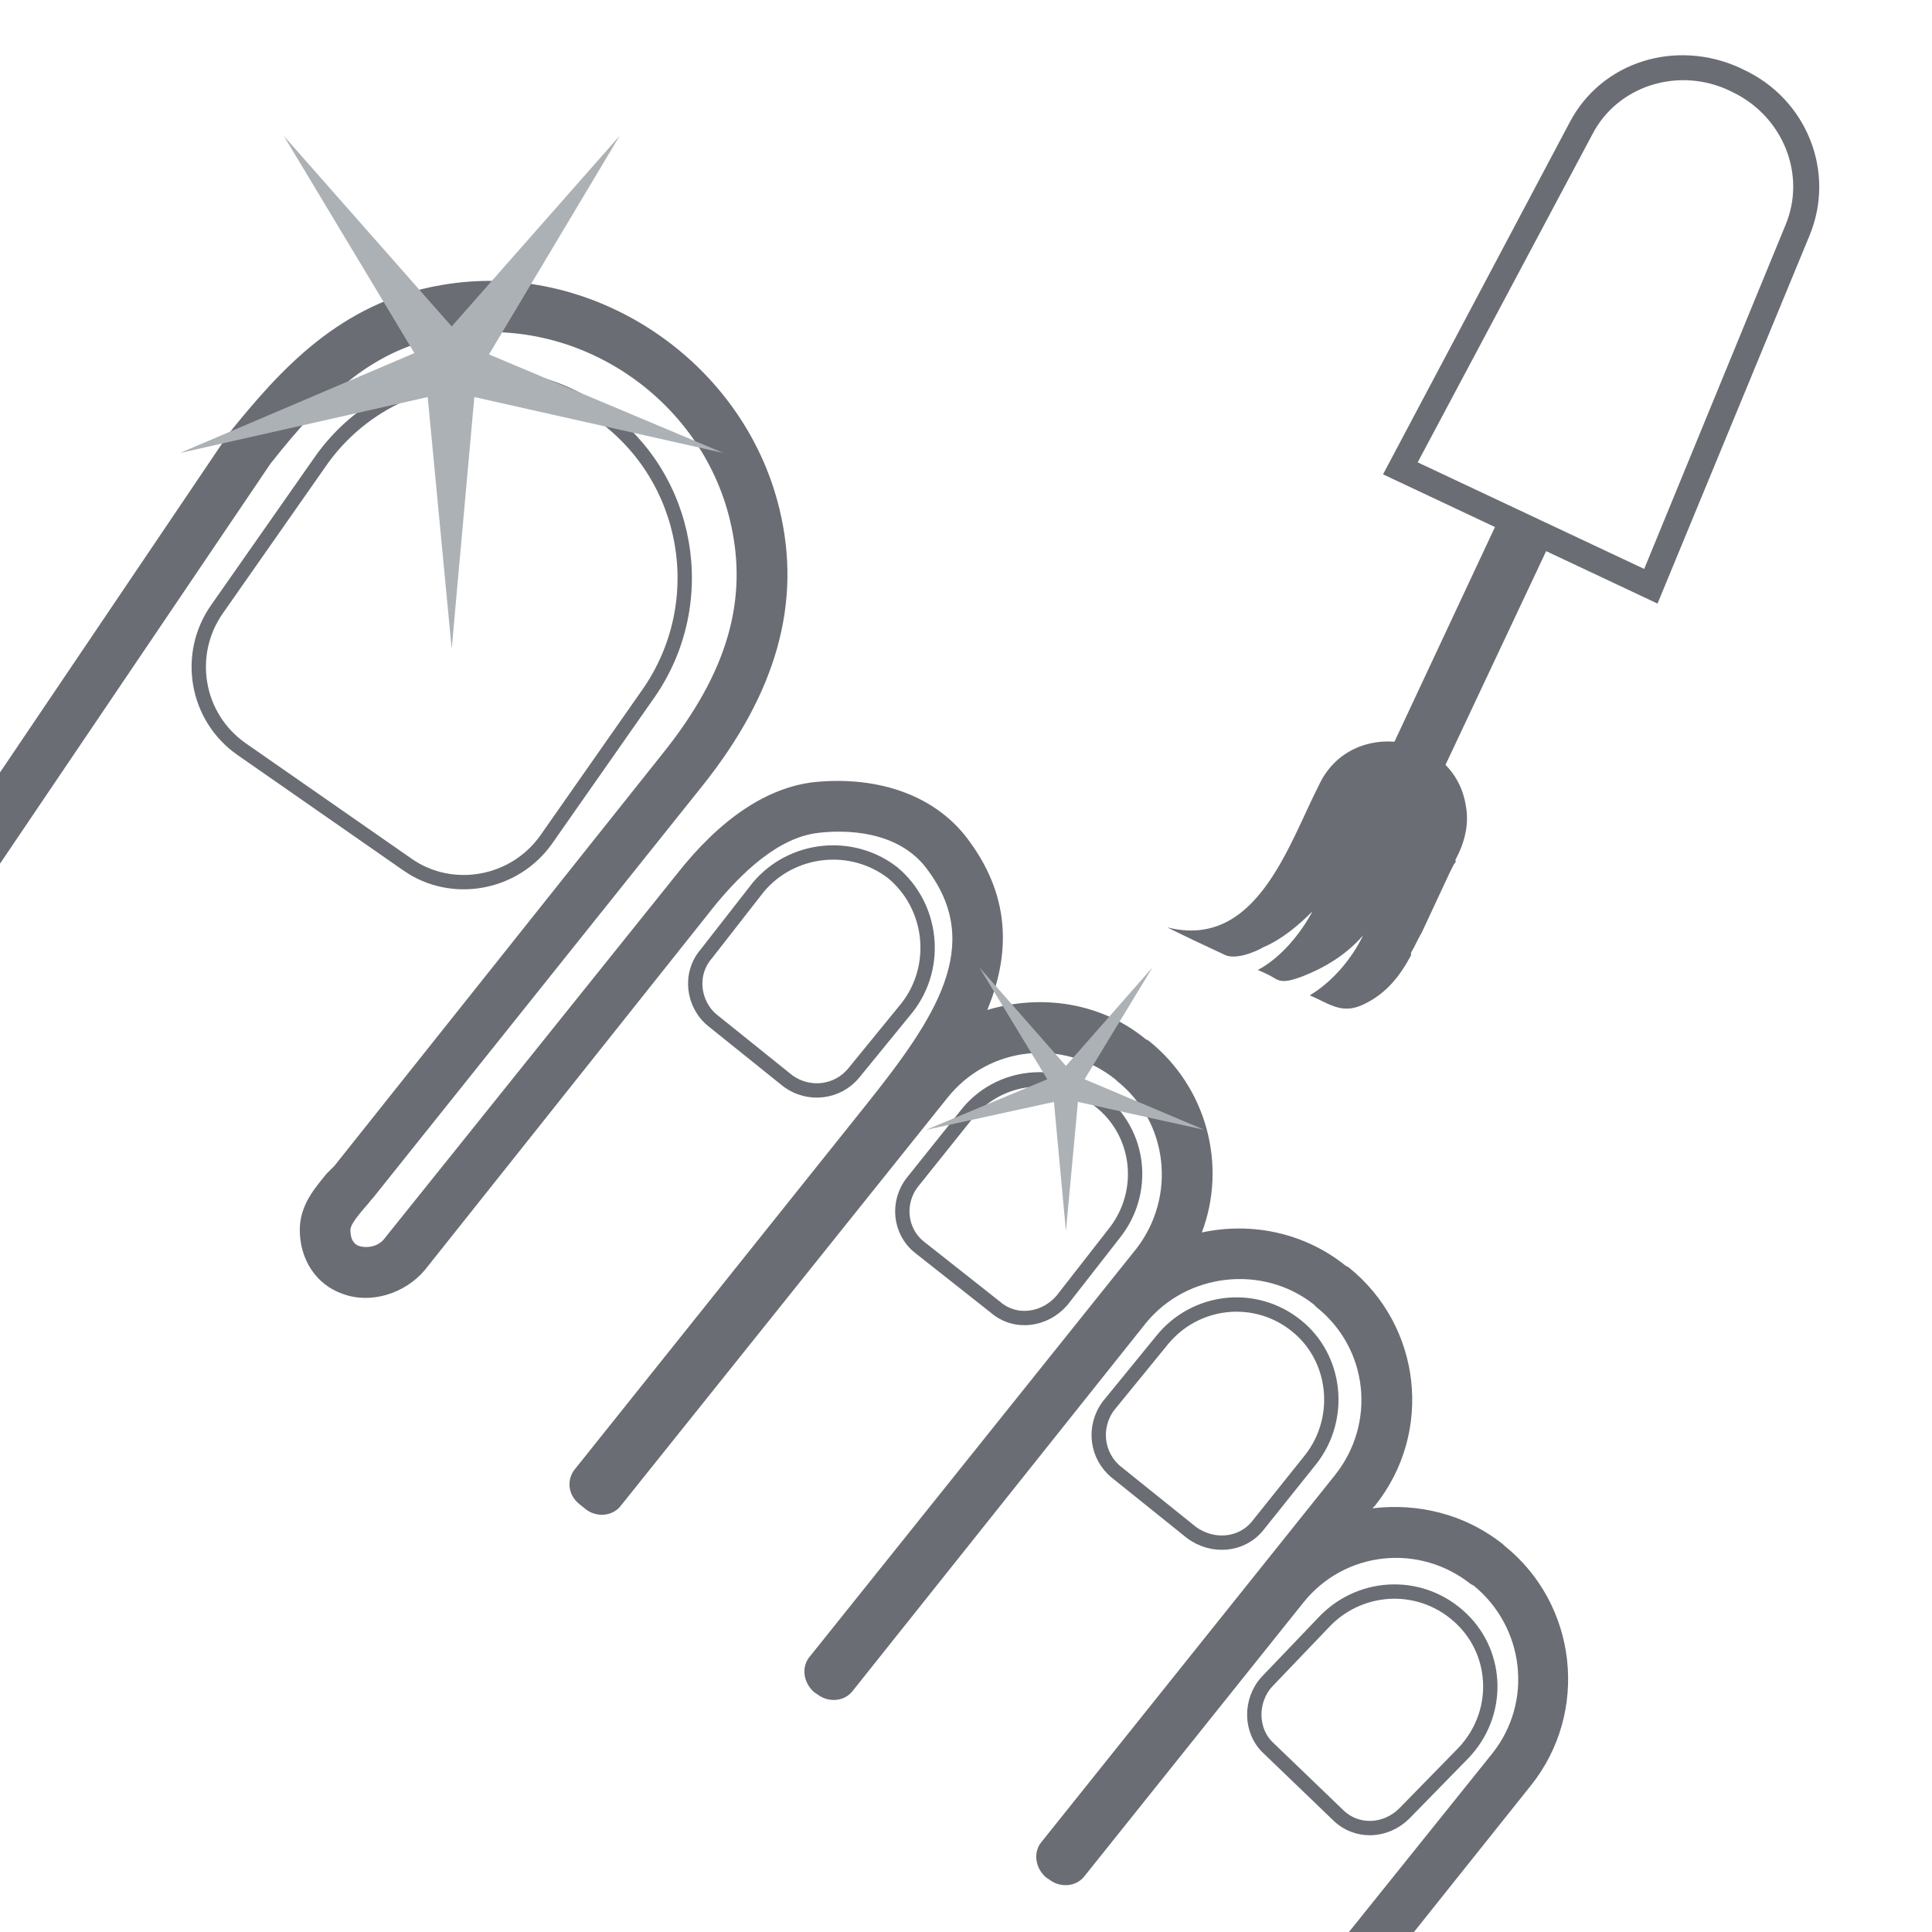 <?xml version="1.0" encoding="UTF-8"?>
<!DOCTYPE svg PUBLIC "-//W3C//DTD SVG 1.1//EN" "http://www.w3.org/Graphics/SVG/1.1/DTD/svg11.dtd">
<!-- Creator: CorelDRAW X7 -->
<svg xmlns="http://www.w3.org/2000/svg" xml:space="preserve" width="26.945mm" height="26.945mm" version="1.1" style="shape-rendering:geometricPrecision; text-rendering:geometricPrecision; image-rendering:optimizeQuality; fill-rule:evenodd; clip-rule:evenodd"
viewBox="0 0 1450 1450"
 xmlns:xlink="http://www.w3.org/1999/xlink">
 <defs>
  <style type="text/css">
   <![CDATA[
    .str0 {stroke:#6A6D73;stroke-width:10.765}
    .fil1 {fill:none}
    .fil2 {fill:#ACB1B5}
    .fil0 {fill:#6A6D73}
   ]]>
  </style>
   <clipPath id="id0">
    <path d="M0 0l1450 0 0 1450 -1450 0 0 -1450z"/>
   </clipPath>
 </defs>
 <g id="Laag_x0020_1">
  <g id="_2323512197200">
   <path class="fil0" d="M1064 347l170 80 106 -258c16,-38 -2,-82 -40,-100l-2 -1c-38,-18 -84,-4 -103,33l-131 246zm180 106l-206 -97 140 -264c24,-46 80,-63 128,-41l2 1c48,22 70,77 50,125l-114 276z"/>
   <polygon class="fil0" points="1083,578 1045,560 1126,387 1164,406 "/>
   <path class="fil0" d="M1091 649l2 -3 -1 0c7,-13 11,-27 8,-42 -9,-54 -86,-66 -110,-15 -23,45 -47,124 -114,107 14,7 29,14 44,21 8,3 21,-2 28,-6 14,-6 26,-16 37,-27 -9,17 -24,35 -41,44 5,2 9,4 14,7 6,3 13,0 19,-2 18,-7 34,-17 46,-31 -8,17 -23,35 -40,45 16,7 25,15 42,6 16,-8 26,-21 34,-36l0 0 0 -2c3,-5 5,-10 8,-15l21 -45c1,-2 2,-4 3,-6z"/>
  </g>
  <g>
  </g>
  <g style="clip-path:url(#id0)">
   <g>
    <g id="_2323512199632">
     <path class="fil0" d="M707 1803c-1,0 -2,-1 -2,-2 -8,-7 -7,-19 1,-27l8 -7c82,-77 147,-138 222,-221 1,-1 13,-16 17,-22l167 -208c31,-39 24,-95 -14,-126l-2 -1c-39,-31 -95,-25 -126,14l-164 205c-6,8 -18,9 -26,3l-3 -2c-8,-7 -10,-19 -3,-27l220 -275c31,-39 25,-95 -14,-126l-2 -2c-38,-30 -95,-24 -126,14l-220 276c-6,8 -18,9 -26,3l-3 -2c-8,-7 -10,-19 -3,-27l245 -306c30,-39 24,-95 -15,-126l-1 -1c-39,-31 -95,-25 -126,14l-245 306c-6,8 -18,9 -26,3l-5 -4c-9,-7 -10,-19 -3,-27l219 -274c51,-64 87,-118 46,-174 -22,-32 -65,-31 -82,-29 -31,3 -59,31 -78,54l-218 274c-15,18 -41,26 -62,18 -20,-7 -32,-26 -32,-48 0,-19 12,-32 20,-42 2,-2 4,-4 6,-6l246 -309c49,-61 65,-116 51,-175 -22,-93 -116,-156 -211,-139 -56,9 -93,44 -134,96l-451 667c-5,8 -17,11 -26,5 -9,-6 -11,-18 -5,-27l451 -668c38,-47 83,-98 159,-111 113,-20 227,56 254,168 17,70 -2,138 -58,208l-247 309c-2,2 -4,5 -6,7 -5,6 -11,13 -11,17 0,9 4,11 6,12 6,2 15,1 20,-6l219 -273c33,-42 68,-65 103,-69 50,-5 93,11 117,45 32,44 29,87 13,126 40,-12 85,-6 119,22l2 1c44,35 59,94 40,144 37,-8 77,0 108,25l2 1c55,44 64,124 20,179l-2 2c34,-4 69,4 98,27l1 1c55,44 64,125 20,180l-166 208c-5,6 -18,23 -19,24 -75,83 -141,145 -224,222l-9 8c-7,7 -17,7 -24,1z"/>
     <path class="fil1 str0" d="M450 310l0 0c68,48 84,142 37,210l-77 110c-24,34 -71,42 -104,19l-125 -87c-34,-24 -42,-71 -18,-105l77 -110c47,-68 142,-85 210,-37z"/>
     <path class="fil1 str0" d="M670 655l0 0c30,25 35,70 11,101l-40 49c-12,15 -34,18 -50,6l-56 -45c-15,-12 -18,-35 -5,-50l39 -50c25,-30 70,-35 101,-11z"/>
     <path class="fil1 str0" d="M825 826l0 0c31,24 36,69 11,100l-39 50c-13,15 -35,18 -50,5l-57 -45c-15,-12 -17,-34 -5,-49l40 -50c24,-31 69,-36 100,-11z"/>
     <path class="fil1 str0" d="M973 995l0 0c30,24 35,69 11,100l-40 50c-12,15 -34,17 -50,5l-56 -45c-15,-12 -18,-34 -6,-50l40 -49c25,-31 70,-36 101,-11z"/>
     <path class="fil1 str0" d="M1097 1215l0 0c28,27 29,72 1,101l-44 45c-14,14 -36,15 -50,1l-52 -50c-14,-13 -14,-36 -1,-50l44 -46c28,-28 73,-29 102,-1z"/>
    </g>
   </g>
  </g>
  <polygon class="fil1" points="0,0 1450,0 1450,1450 0,1450 "/>
  <polygon class="fil2" points="339,487 321,298 135,340 311,265 213,102 339,245 465,102 367,266 543,340 356,298 "/>
  <polygon class="fil2" points="800,924 791,827 695,848 786,810 735,726 800,800 865,726 814,810 904,848 809,827 "/>
 </g>
</svg>
